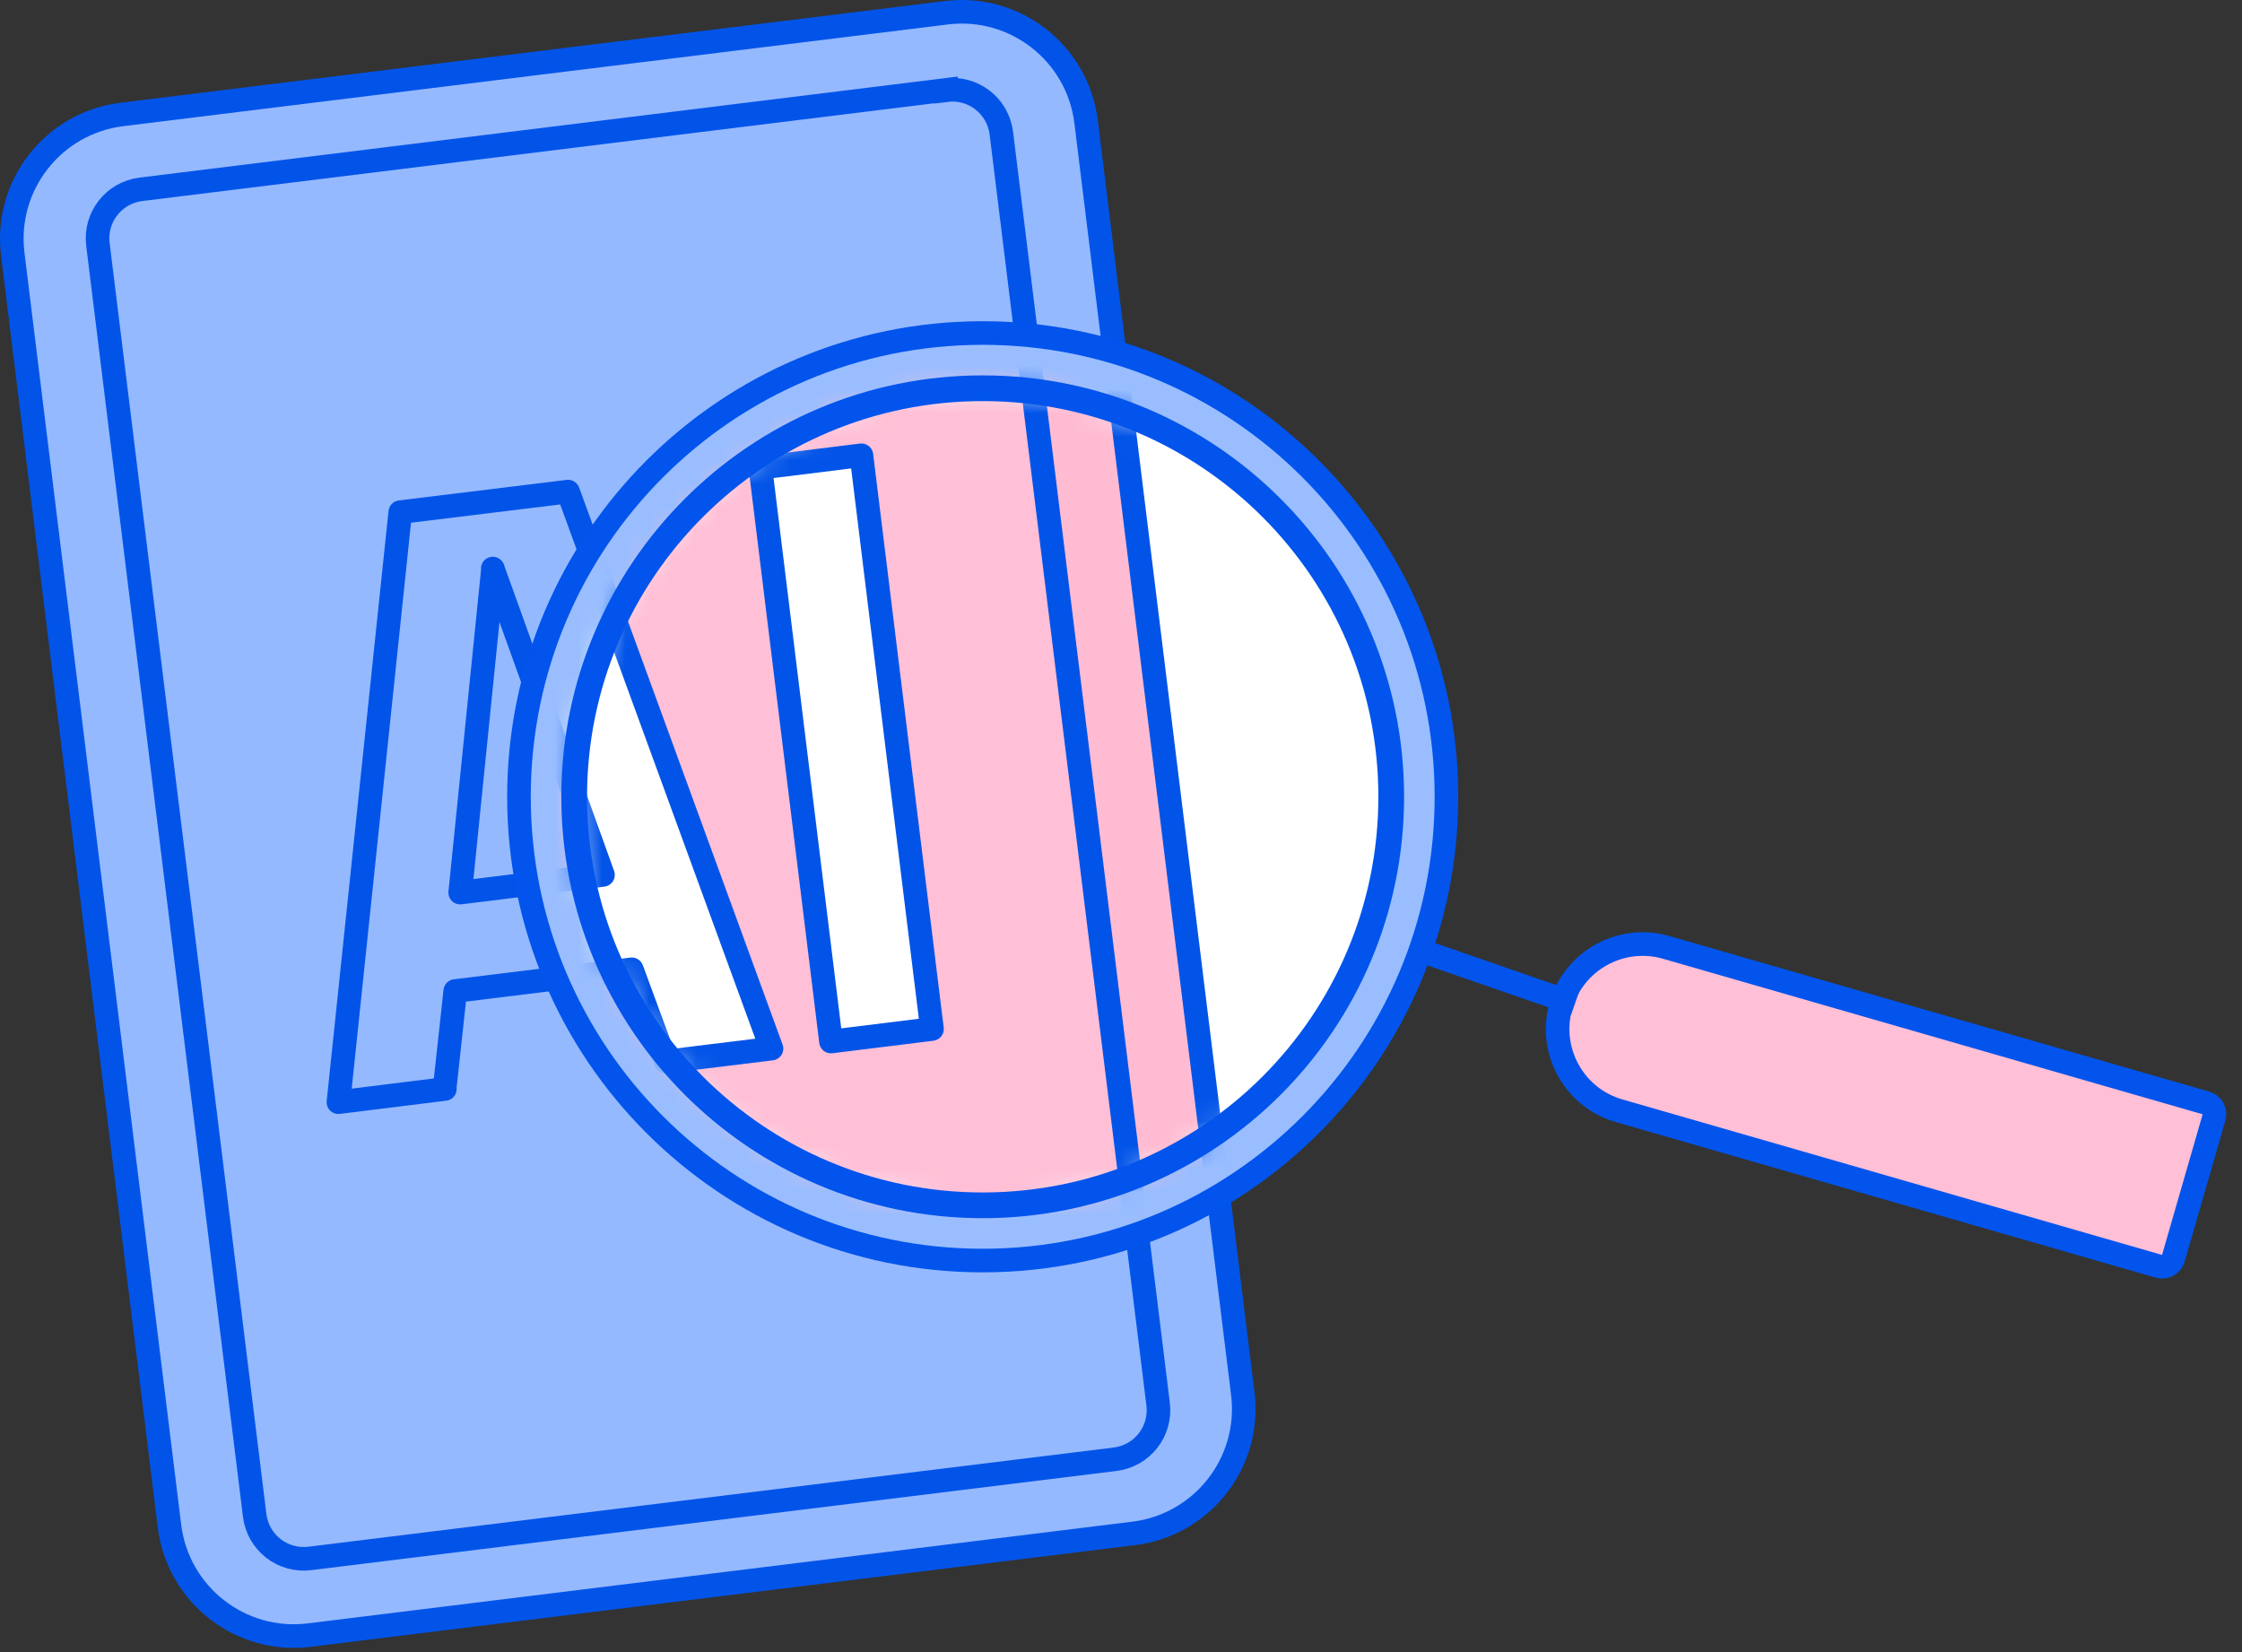 <?xml version="1.0" encoding="utf-8"?>
<svg xmlns="http://www.w3.org/2000/svg" width="95" height="70" viewBox="0 0 95 70" fill="none">
<rect x="0" y="0" width="95" height="70" fill="#333333" stroke="none"/>
<g clip-path="url(#clip0_2962_55137)">
<path d="M40.101 0.54L5.161 4.85C2.251 5.21 0.181 7.86 0.541 10.77L7.181 64.66C7.541 67.57 10.191 69.64 13.101 69.28L48.041 64.97C50.951 64.61 53.021 61.96 52.661 59.05L46.021 5.16C45.661 2.25 43.011 0.18 40.101 0.54Z" fill="#95B9FF" stroke="#0254E9"/>
<path d="M40.081 3.81L5.981 8.02C4.821 8.16 4.001 9.21 4.151 10.37L10.79 64.2C10.931 65.36 11.98 66.18 13.14 66.03L47.24 61.83C48.401 61.69 49.221 60.64 49.071 59.48L42.431 5.65C42.291 4.49 41.24 3.67 40.081 3.82V3.81Z" fill="#95B9FF" stroke="#0254E9"/>
<path d="M18.85 46.14L14.34 46.7L16.96 21.7L24.07 20.83L32.69 44.43L28.21 44.98L26.77 41.07L19.29 41.99L18.84 46.13L18.85 46.14ZM20.89 24.1L19.5 37.82L25.55 37.07L20.88 24.09L20.89 24.1Z" fill="#95B9FF" stroke="#0254E8" stroke-linecap="round" stroke-linejoin="round"/>
<path d="M39.491 43.6L35.211 44.13L32.221 19.82L36.501 19.29L39.491 43.6Z" fill="white" stroke="#0254E8" stroke-linecap="round" stroke-linejoin="round"/>
<path d="M41.64 53.41C52.493 53.41 61.29 44.612 61.29 33.76C61.29 22.908 52.493 14.11 41.64 14.11C30.788 14.11 21.99 22.908 21.99 33.76C21.99 44.612 30.788 53.41 41.64 53.41Z" fill="#99BDFF" stroke="#0254EC"/>
<path d="M70.602 40.142L93.472 46.732C93.742 46.812 93.892 47.082 93.812 47.352L92.092 53.312C92.012 53.582 91.742 53.732 91.472 53.652L68.602 47.062C66.692 46.512 65.592 44.512 66.142 42.602C66.692 40.692 68.692 39.592 70.602 40.142Z" fill="#FFBFD6" stroke="#0254EC"/>
<path d="M59.83 40.15L66.73 42.54" stroke="#0254EC"/>
<path d="M41.64 51.07C51.2 51.07 58.95 43.32 58.95 33.76C58.95 24.2 51.2 16.45 41.64 16.45C32.08 16.45 24.33 24.2 24.33 33.76C24.33 43.32 32.08 51.07 41.64 51.07Z" fill="white"/>
<mask id="mask0_2962_55137" style="mask-type:luminance" maskUnits="userSpaceOnUse" x="24" y="16" width="35" height="36">
<path d="M41.64 51.07C51.2 51.07 58.95 43.32 58.95 33.76C58.95 24.2 51.2 16.45 41.64 16.45C32.08 16.45 24.33 24.2 24.33 33.76C24.33 43.32 32.08 51.07 41.64 51.07Z" fill="white"/>
</mask>
<g mask="url(#mask0_2962_55137)">
<path d="M40.101 0.54L5.161 4.85C2.251 5.21 0.181 7.86 0.541 10.77L7.181 64.66C7.541 67.57 10.191 69.64 13.101 69.28L48.041 64.97C50.951 64.61 53.021 61.96 52.661 59.05L46.021 5.16C45.661 2.25 43.011 0.18 40.101 0.54Z" fill="#FFBBD2" stroke="#0254E8" stroke-linejoin="round"/>
<path d="M40.081 3.81L5.981 8.02C4.821 8.16 4.001 9.21 4.151 10.37L10.79 64.2C10.931 65.36 11.98 66.18 13.14 66.03L47.24 61.83C48.401 61.69 49.221 60.64 49.071 59.48L42.431 5.65C42.291 4.49 41.24 3.67 40.081 3.82V3.81Z" fill="#FFBFD6" stroke="#0254E9"/>
<path d="M18.85 46.14L14.34 46.7L16.96 21.7L24.07 20.83L32.69 44.43L28.21 44.98L26.77 41.07L19.29 41.99L18.84 46.13L18.85 46.14ZM20.89 24.1L19.5 37.82L25.55 37.07L20.88 24.09L20.89 24.1Z" fill="white" stroke="#0254E8" stroke-linecap="round" stroke-linejoin="round"/>
<path d="M39.491 43.6L35.211 44.13L32.221 19.82L36.501 19.29L39.491 43.6Z" fill="white" stroke="#0254E8" stroke-linecap="round" stroke-linejoin="round"/>
</g>
<path d="M41.64 51.07C51.2 51.07 58.95 43.32 58.95 33.76C58.95 24.2 51.2 16.45 41.64 16.45C32.08 16.45 24.33 24.2 24.33 33.76C24.33 43.32 32.08 51.07 41.64 51.07Z" stroke="#0254EC" stroke-width="1.09"/>
</g>
<defs>
<clipPath id="clip0_2962_55137">
<rect width="94.88" height="69.83" fill="white"/>
</clipPath>
</defs>
</svg>